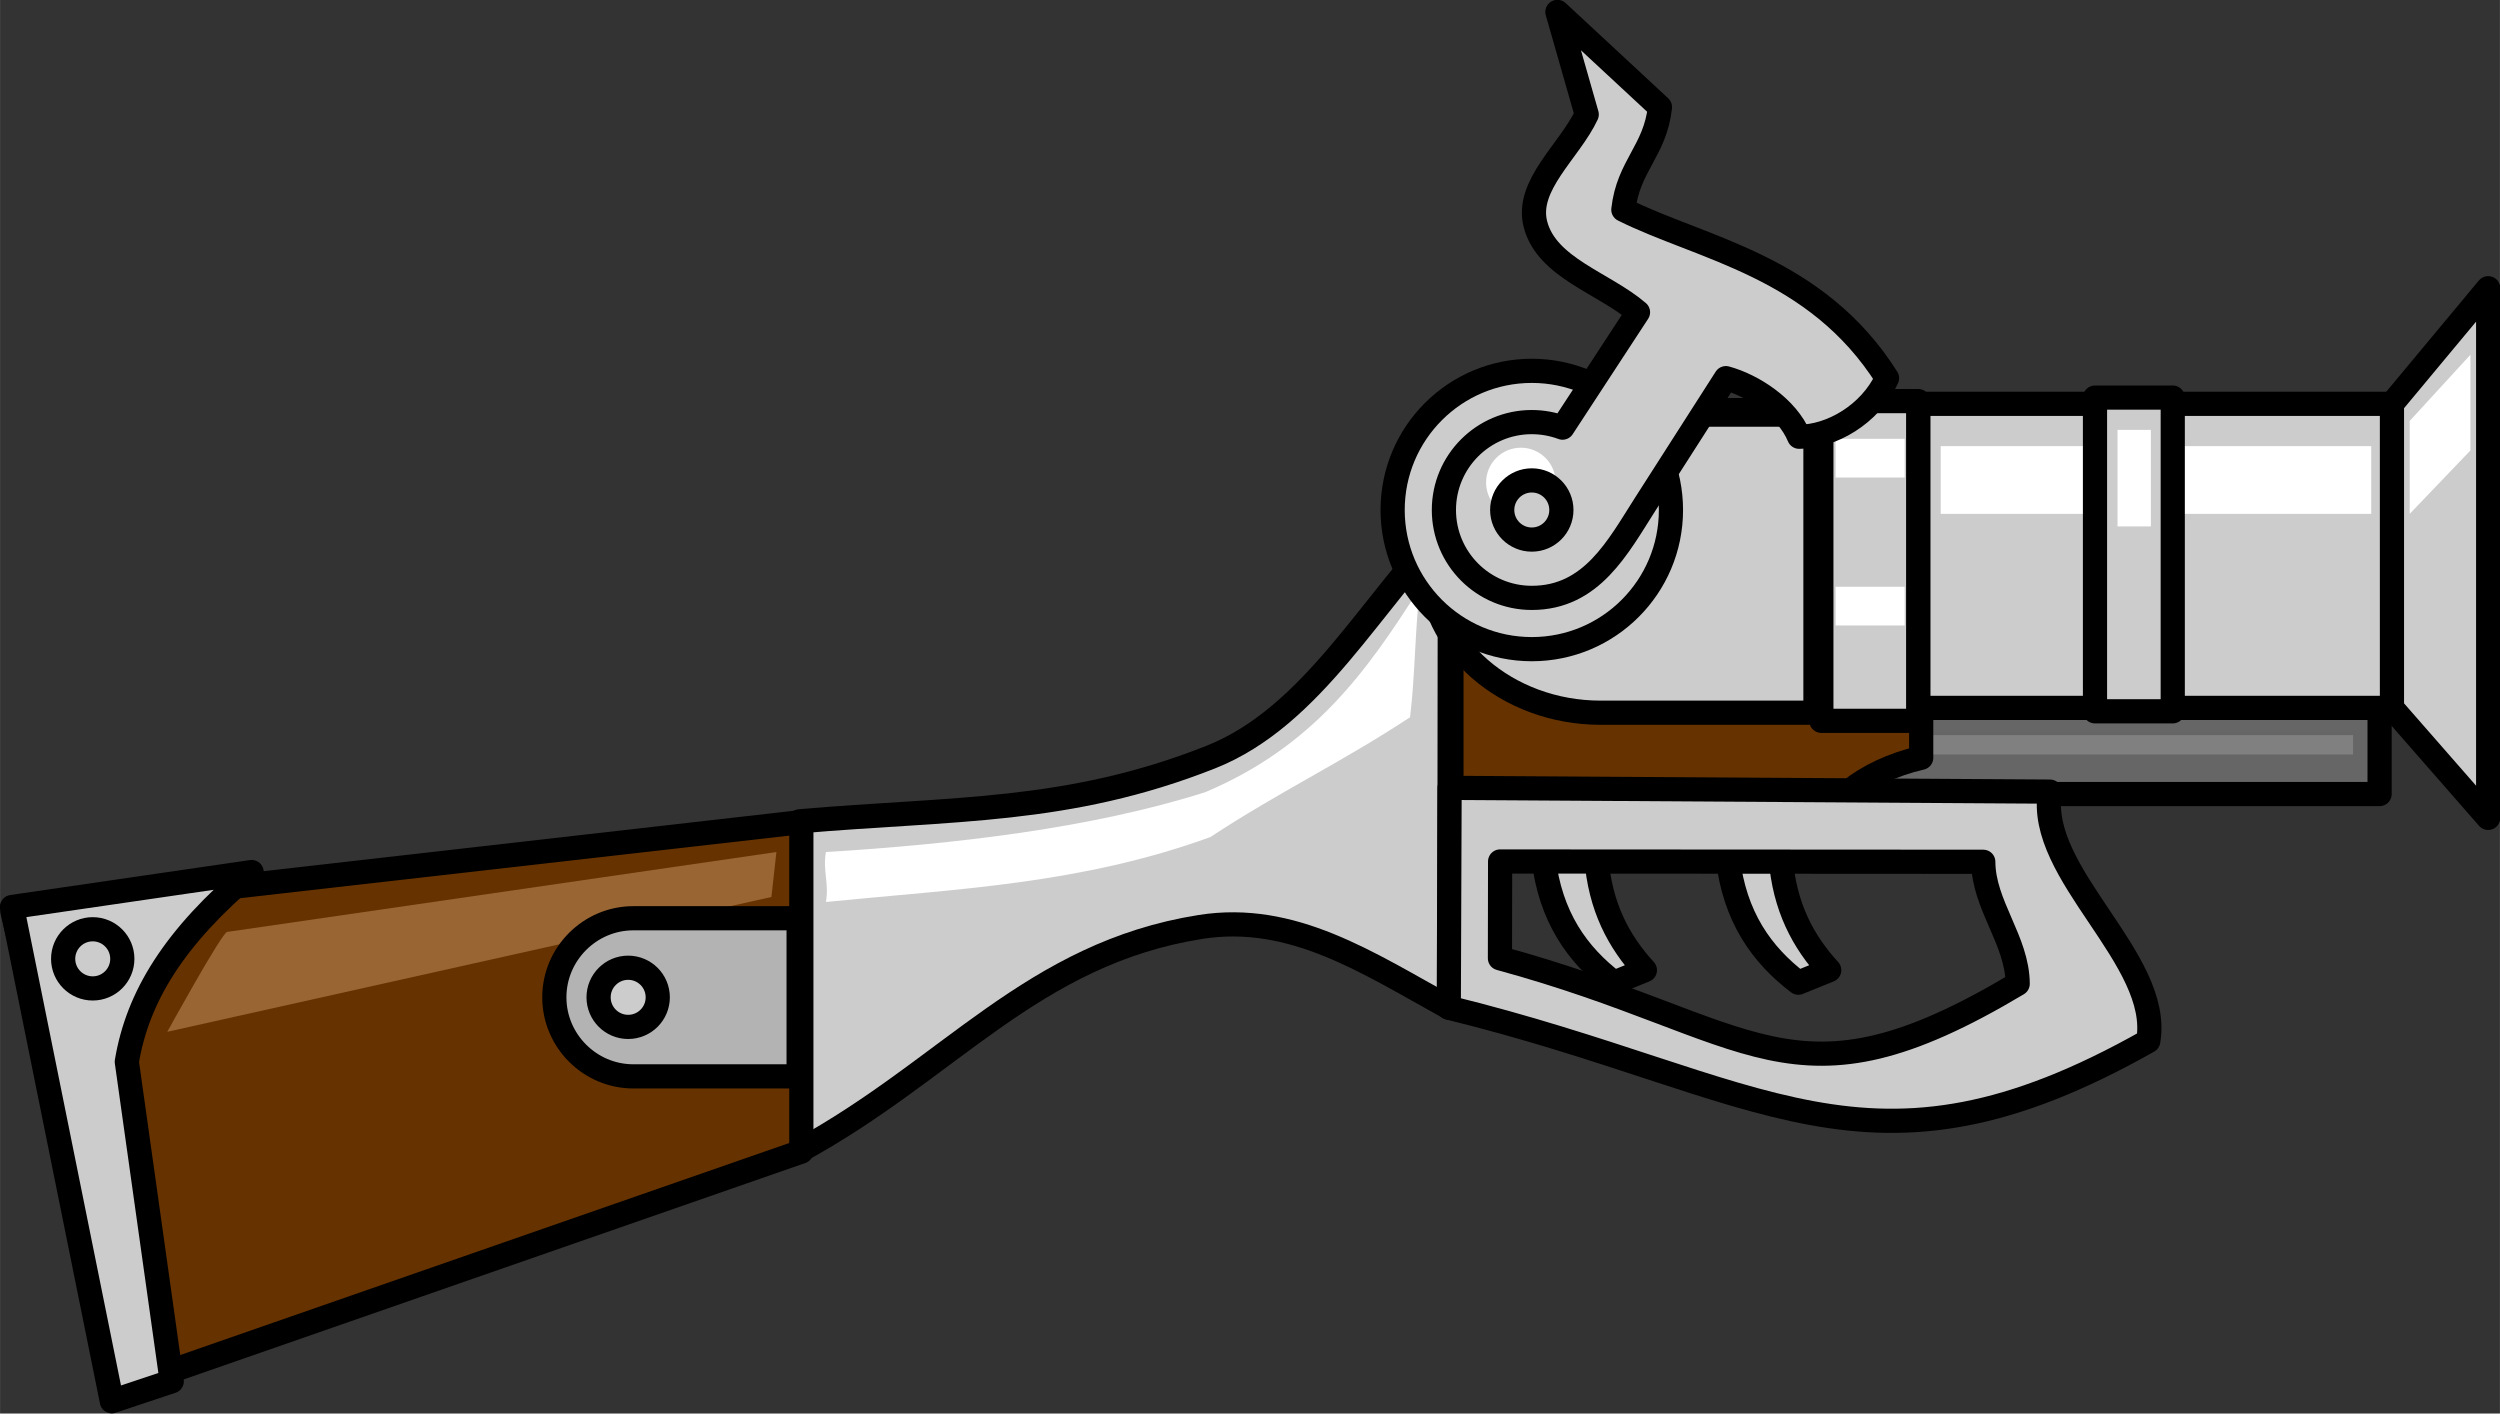 <?xml version="1.0" encoding="UTF-8" standalone="no"?>
<svg id="svg7785" xmlns:rdf="http://www.w3.org/1999/02/22-rdf-syntax-ns#" xmlns="http://www.w3.org/2000/svg" height="130.66mm" width="231.09mm" version="1.1" xmlns:cc="http://creativecommons.org/ns#" xmlns:dc="http://purl.org/dc/elements/1.1/" viewBox="0 0 818.82 462.982">
<rect x="0" y="0" width="818.82" height="462.982" fill="#333333" stroke="none"/>
<g id="layer1" transform="translate(4001.5 1585.4)">
<g id="g7802" fill-rule="evenodd" transform="matrix(2.236 0 0 2.236 -7028.2 -3032.2)">
<g stroke-linejoin="round" stroke="#000" stroke-linecap="round" stroke-miterlimit="2.613" stroke-width="3.543" fill="#ccc">
<path id="path6312" d="m1566 723.59c-11.458 11.458-19.991 28.412-35.057 34.373-20.932 8.282-37.769 7.444-60.197 9.394v48.268c21.94-11.945 34.061-28.893 58.734-32.796 13.469-2.131 24.496 5.259 36.441 11.841l0.079-71.08z"/>
<path id="path6314" d="m1579.7 772.66h7.757c0.531 7.24 3.309 12.353 7.11 16.502-1.508 0.611-3.017 1.222-4.525 1.834-5.354-4.083-9.348-9.615-10.342-18.335z"/>
<path id="path6316" d="m1606.7 772.66h7.757c0.531 7.24 3.309 12.353 7.11 16.502-1.508 0.611-3.017 1.222-4.525 1.834-5.354-4.083-9.348-9.615-10.343-18.335z"/>
</g>
<path id="path6318" stroke-linejoin="round" d="m1619.8 750.63h82.389v12.731h-82.389v-12.731z" stroke="#000" stroke-linecap="round" stroke-miterlimit="2.613" stroke-width="3.543" fill="#666"/>
<path id="path6320" d="m1623.6 754.73h74.7v2.835h-74.7v-2.835z" fill="#808080"/>
<path id="path6322" stroke-linejoin="round" d="m1574.2 707.12h43.727l17.114 5.805v45.126c-8.45 1.947-14.727 7.14-14.486 11.684h-54.322v-50.651c5.794-3.988 5.07-7.976 7.967-11.964z" stroke="#000" stroke-linecap="round" stroke-miterlimit="2.613" stroke-width="3.543" fill="#630"/>
<g stroke-linejoin="round" stroke="#000" stroke-linecap="round" stroke-miterlimit="2.613" stroke-width="3.543" fill="#ccc">
<path id="path6324" d="m1588.1 707.79h31.452v43.661h-31.452c-13.789 0-25.071-9.824-25.071-21.831s11.282-21.831 25.071-21.831z"/>
<path id="path6326" d="m1634.6 706.2h69.555v44.542h-69.555v-44.542z"/>
<path id="path6328" d="m1704 706.2 14.094-16.934v77.59l-14.094-16.113v-44.542z"/>
</g>
<path id="path6330" d="m1637.9 712.4h63.064v9.919h-63.064v-9.919z" fill="#fff"/>
<path id="path6332" d="m1706.6 708.71 8.892-9.698v14.022l-8.892 9.288v-13.612z" fill="#fff"/>
<path id="path6334" stroke-linejoin="round" d="m1634.6 705.8h-14.184v46.837h14.184v-46.837z" stroke="#000" stroke-linecap="round" stroke-miterlimit="2.613" stroke-width="3.543" fill="#ccc"/>
<path id="path6336" d="m1622.5 733h10.119v5.668h-10.119v-5.668z" fill="#fff"/>
<path id="path6338" d="m1622.5 711.33h10.119v5.668h-10.119v-5.668z" fill="#fff"/>
<path id="path6340" stroke-linejoin="round" d="m1668.3 799.55c-41.16 23.259-56.179 6.492-102.46-4.893l0.119-32.202 87.948 0.552c-2.087 12.005 16.482 24.538 14.395 36.542zm-94.941-26.308 70.776 0.043c0.025 6.328 5.017 11.55 5.041 17.878-33.198 19.84-38.185 6.494-75.841-3.744l0.024-14.178z" stroke="#000" stroke-linecap="round" stroke-miterlimit="2.613" stroke-width="3.543" fill="#ccc"/>
<path id="path6342" stroke-linejoin="round" d="m1660.5 705.29h11.39v45.955h-11.39v-45.955z" stroke="#000" stroke-linecap="round" stroke-miterlimit="2.613" stroke-width="3.543" fill="#ccc"/>
<path id="path6344" d="m1663.8 710.02h4.886v14.14h-4.886v-14.14z" fill="#fff"/>
<g stroke-linejoin="round" stroke="#000" stroke-linecap="round" stroke-miterlimit="2.613" stroke-width="3.543">
<path id="path6346" d="m1471 767.47v48.268l-98.731 34.373-16.821-69.477 115.55-13.164z" fill="#630"/>
<path id="path6348" d="m1370 852.31-14.627-72.402 35.104-5.119c-11.337 9.507-16.7 18.283-18.284 27.791l6.582 46.806-8.776 2.925z" fill="#ccc"/>
<path id="path6350" d="m1367.2 783.17c2.393 0 4.334 1.941 4.334 4.334 0 2.393-1.941 4.334-4.334 4.334-2.393 0-4.334-1.941-4.334-4.334 0-2.393 1.941-4.334 4.334-4.334z" fill="#ccc"/>
</g>
<path id="path6352" d="m1386.9 783.56 80.447-11.701-0.731 6.582-88.492 19.746s8.045-14.627 8.776-14.627" fill="#963"/>
<path id="path6354" d="m1474.6 771.86c18.804-1.155 38.859-3.461 55.582-8.776 15.734-6.665 23.532-17.455 31.448-29.985-0.731 5.851-0.731 13.164-1.463 19.015-9.995 6.582-19.259 10.97-29.254 17.552-19.016 6.919-37.299 7.611-56.313 9.507 0.488-2.682-0.487-4.632 0-7.313" fill="#fff"/>
<path id="path6356" stroke-linejoin="round" d="m1446.4 804.72h24.202v-23.163h-24.202c-6.37 0-11.582 5.212-11.582 11.582v0c0 6.37 5.211 11.582 11.582 11.582z" stroke="#000" stroke-linecap="round" stroke-miterlimit="2.613" stroke-width="3.543" fill="#b3b3b3"/>
<g stroke-linejoin="round" stroke="#000" stroke-linecap="round" stroke-miterlimit="2.613" stroke-width="3.543" fill="#ccc">
<path id="path6358" d="m1441.3 793.14c0-2.393 1.941-4.334 4.334-4.334 2.393 0 4.334 1.941 4.334 4.334 0 2.393-1.941 4.334-4.334 4.334-2.393 0-4.334-1.941-4.334-4.334z"/>
<path id="path6360" d="m1578 701.37c11.257 0 20.385 9.129 20.385 20.385 0 11.257-9.129 20.385-20.385 20.385-11.257 0-20.385-9.129-20.385-20.385 0-11.257 9.129-20.385 20.385-20.385z"/>
<path id="path6362" d="m1578 708.88c1.585 0 3.102 0.287 4.504 0.811 3.684-5.635 7.369-11.27 11.053-16.905-5.007-4.292-13.366-6.492-15.021-12.875-1.485-5.73 5.007-10.729 7.51-16.094-1.431-5.007-2.861-10.014-4.292-15.021 5.007 4.649 10.014 9.299 15.021 13.948-0.715 6.438-4.649 8.583-5.364 15.021 11.444 5.723 28.253 8.226 38.625 24.677-2.504 5.365-8.226 8.583-12.875 8.583-1.788-4.292-6.795-7.51-10.729-8.583-3.934 6.147-7.868 12.294-11.802 18.44-4.024 6.29-7.845 13.747-16.63 13.747-7.11 0-12.875-5.765-12.875-12.875s5.765-12.875 12.875-12.875z"/>
</g>
<path id="path6364" d="m1576.4 712.63c2.814 0 5.096 2.282 5.096 5.096 0 2.814-2.282 5.096-5.096 5.096-2.814 0-5.096-2.282-5.096-5.096 0-2.814 2.282-5.096 5.096-5.096" fill="#fff"/>
<path id="path6366" stroke-linejoin="round" d="m1578 717.42c2.393 0 4.334 1.941 4.334 4.334s-1.941 4.334-4.334 4.334c-2.393 0-4.334-1.941-4.334-4.334s1.941-4.334 4.334-4.334z" stroke="#000" stroke-linecap="round" stroke-miterlimit="2.613" stroke-width="3.543" fill="#ccc"/>
</g>
</g>
</svg>
